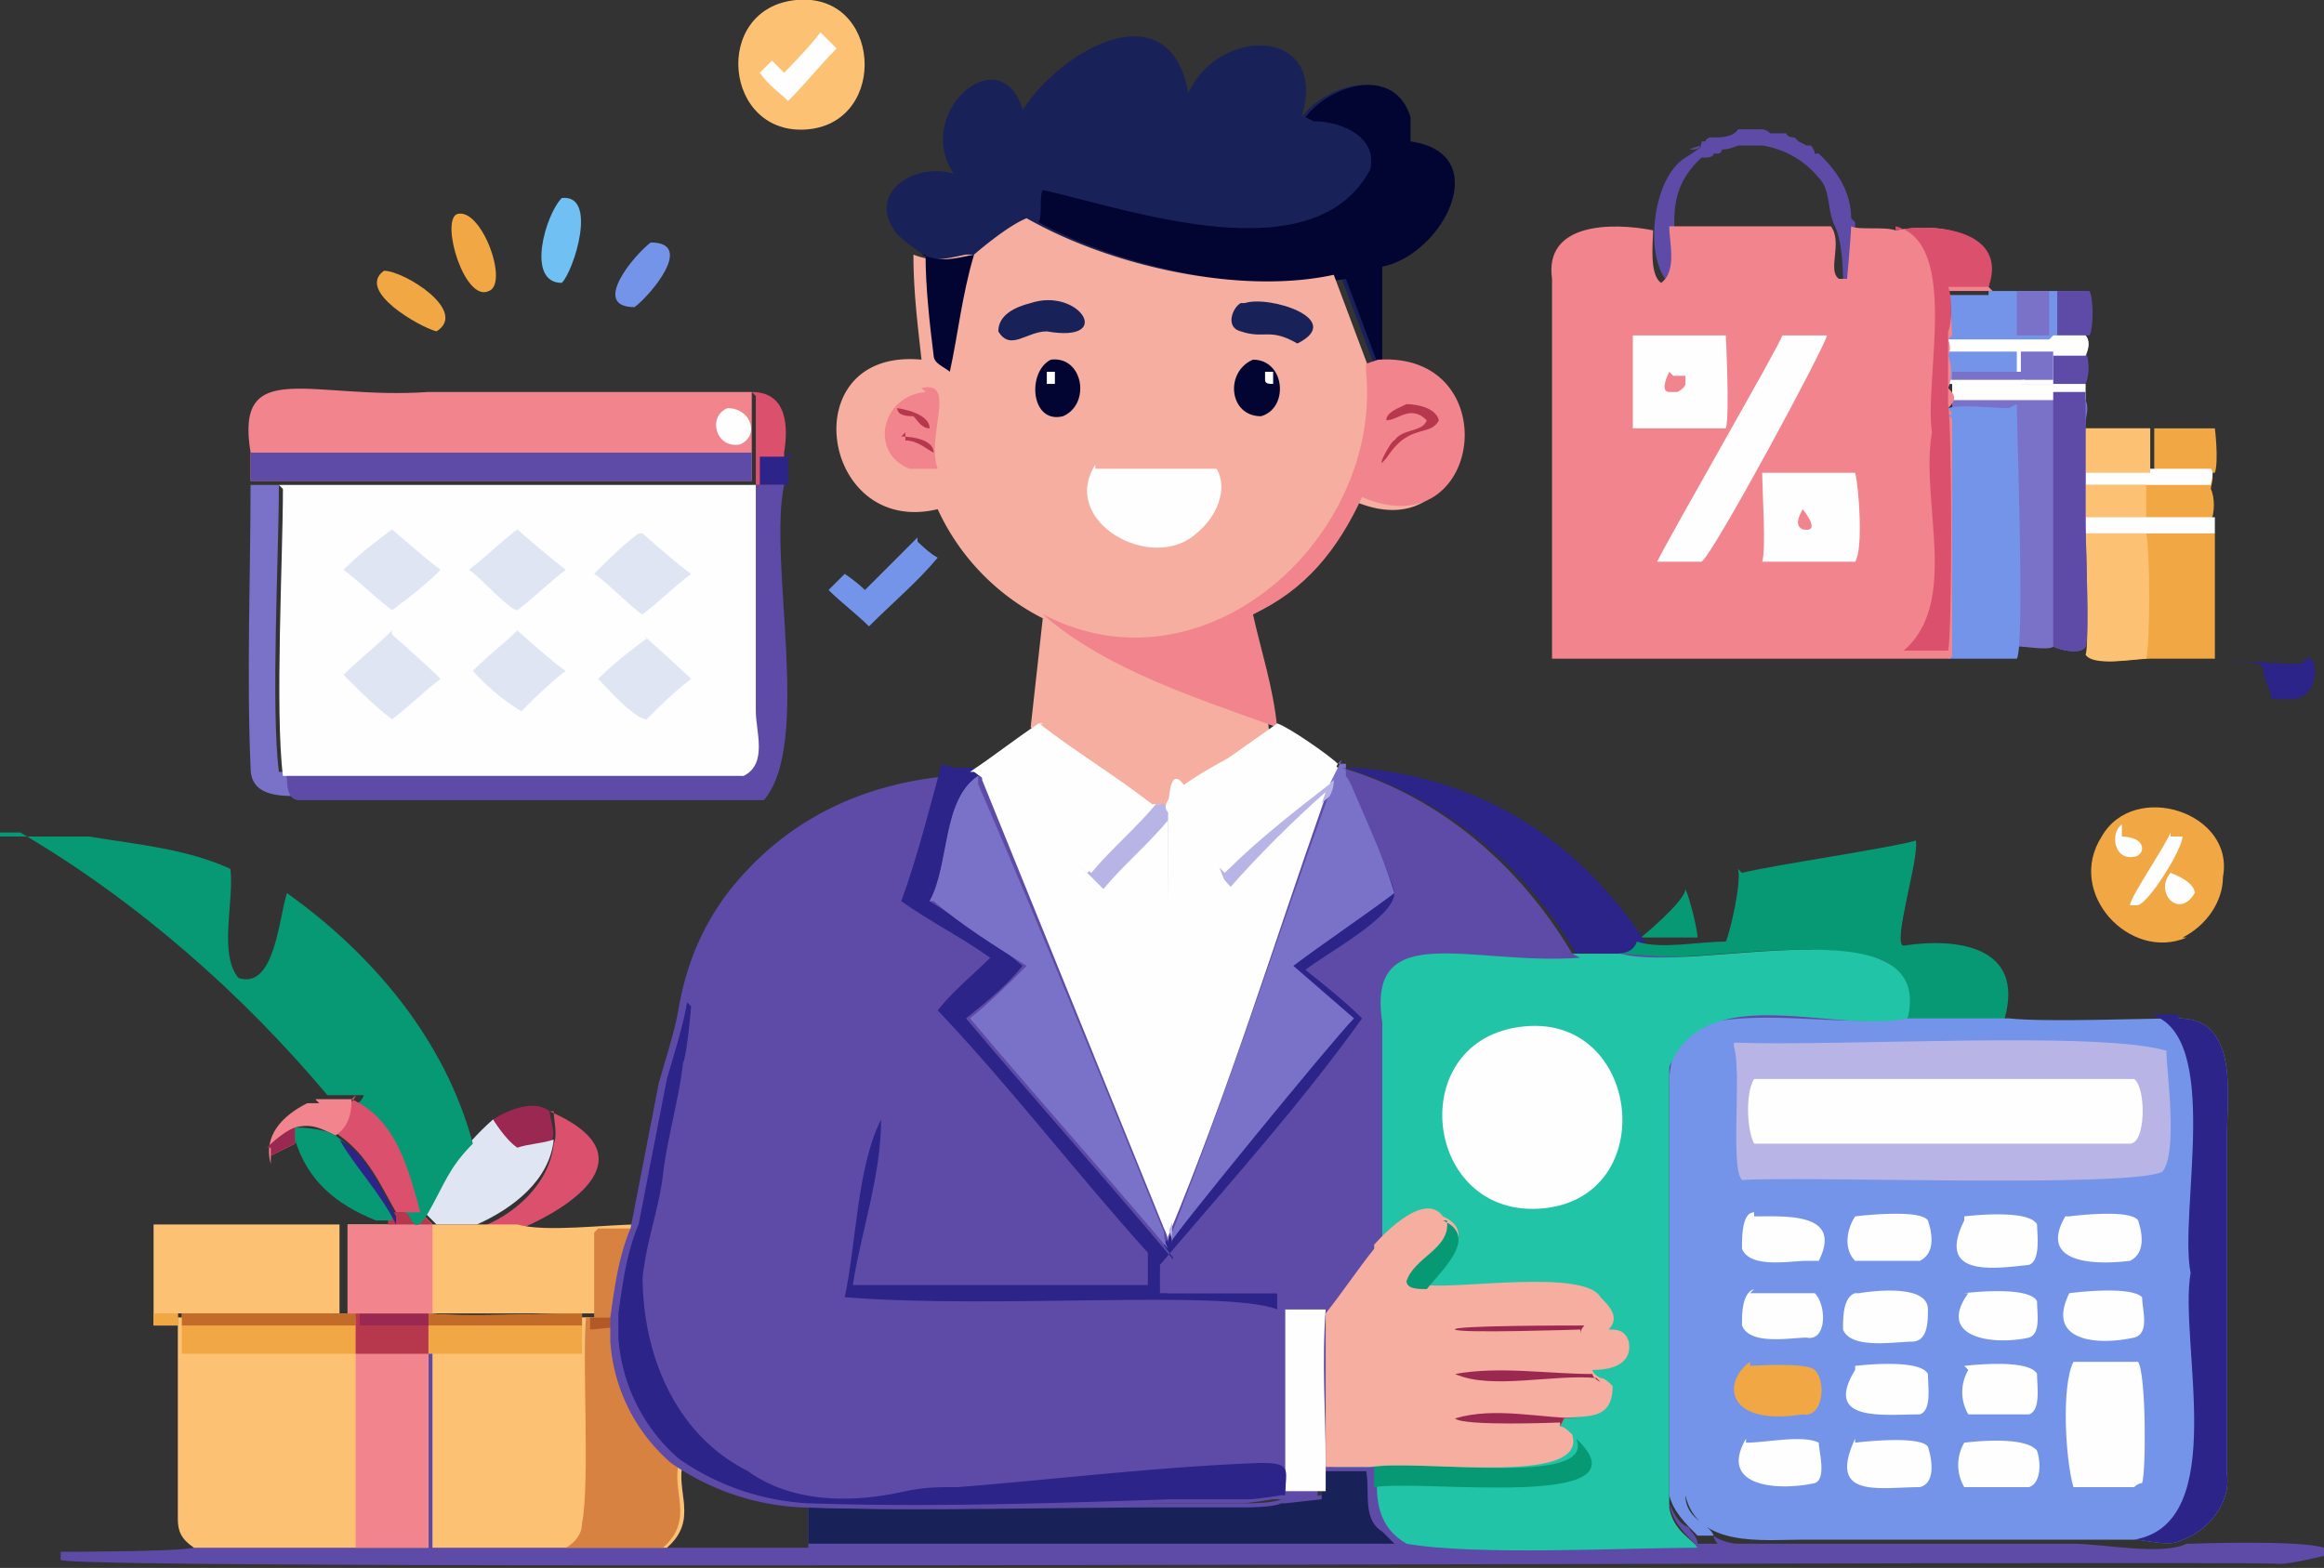 <svg xmlns="http://www.w3.org/2000/svg" data-name="Layer 1" viewBox="0 0 5.75 3.88"><rect x="0" y="0" width="5.75" height="3.88" fill="#333333" stroke="none"/><defs><linearGradient id="a" x1="-12881.48" x2="-12881.69" y1="-18778.76" y2="-18778.84" gradientTransform="matrix(0 0 0 0 -195.38 -246.01)" gradientUnits="userSpaceOnUse"><stop offset="0" stop-color="#b73957"/><stop offset="1" stop-color="#e45b75"/></linearGradient><linearGradient id="b" x1="-17839.18" x2="-17840.14" y1="-14592.52" y2="-14592.32" gradientTransform="matrix(0 0 0 0 -195.38 -246.01)" gradientUnits="userSpaceOnUse"><stop offset="0" stop-color="#018f68"/><stop offset="1" stop-color="#0ca881"/></linearGradient><linearGradient id="c" x1="322.87" x2="322.88" y1="-16045.65" y2="-16045.92" gradientTransform="matrix(0 0 0 0 -195.38 -246.01)" gradientUnits="userSpaceOnUse"><stop offset="0" stop-color="#a31548"/><stop offset="1" stop-color="#e14677"/></linearGradient><linearGradient id="d" x1="-6951.35" x2="-6951.83" y1="-19704.88" y2="-19705.47" gradientTransform="matrix(0 0 0 0 -195.38 -246.01)" gradientUnits="userSpaceOnUse"><stop offset="0" stop-color="#032f69"/><stop offset="1" stop-color="#011677"/></linearGradient><linearGradient id="e" x1="3169.61" x2="3170.15" y1="-10471.72" y2="-10472.53" gradientTransform="matrix(0 0 0 0 -195.38 -246.01)" gradientUnits="userSpaceOnUse"><stop offset="0" stop-color="#016f5b"/><stop offset="1" stop-color="#009668"/></linearGradient><linearGradient id="f" x1="-11206.12" x2="-11207.95" y1="-19373.11" y2="-19374.16" gradientTransform="matrix(0 0 0 0 -195.38 -246.01)" gradientUnits="userSpaceOnUse"><stop offset="0" stop-color="#3d3ea1"/><stop offset="1" stop-color="#6d86f3"/></linearGradient><linearGradient id="g" x1="-15477.95" x2="-15478.08" y1="-17193.67" y2="-17193.68" gradientTransform="matrix(0 0 0 0 -195.38 -246.01)" gradientUnits="userSpaceOnUse"><stop offset="0" stop-color="#0d997f"/><stop offset="1" stop-color="#14848f"/></linearGradient><linearGradient id="h" x1="-18925.84" x2="-18926" y1="-12539.64" y2="-12539.57" gradientTransform="matrix(0 0 0 0 -195.38 -246.01)" gradientUnits="userSpaceOnUse"><stop offset="0" stop-color="#0e9480"/><stop offset="1" stop-color="#1a7b90"/></linearGradient><linearGradient id="i" x1="-15039.26" x2="-15039.35" y1="-17531.65" y2="-17531.66" gradientTransform="matrix(0 0 0 0 -195.38 -246.01)" gradientUnits="userSpaceOnUse"><stop offset="0" stop-color="#0d847c"/><stop offset="1" stop-color="#137988"/></linearGradient></defs><path d="M1.97 0c.21-.02.23.3.03.32-.21.02-.24-.3-.03-.32Z" fill="#fcc173"/><path d="m2.04.09.03.03c-.04.04-.08.09-.12.13C1.93.23 1.9.21 1.88.18l.03-.03.03.03s.06-.06.09-.1Z" fill="#fefefe"/><path d="M.54 3.03h.3v.22h-.4v.03H.38v-.25h.16Z" fill="#fcc173"/><path d="M.38 3.28v-.03h.06v.03H.37Z" fill="#f1a844"/><path d="M2.51.31c.07-.16.38-.36.43-.08.08-.17.35-.16.28.06.06-.08.22-.13.26 0v.06c.21.03.08.28-.07.31v.29-.02L3.32.69c-.24.04-.56-.03-.76-.14-.05.03-.08.07-.13.09-.05.02-.08.02-.13 0a.555.555 0 0 1-.08-.06c-.08-.1.04-.18.14-.15-.11-.16.15-.37.18-.11Z" fill="#192159"/><path d="M3.23.29c.06-.08.22-.13.26 0v.06c.21.03.08.28-.07.31v.29-.02L3.33.69c-.24.04-.56-.03-.76-.14.01-.02 0-.06.01-.08.22.05.67.21.81-.05C3.41.34 3.32.3 3.25.3Z" fill="#020532"/><path d="M4.19 3.75s-.04-.02-.04-.04h.01s0 .02.02.04Z" fill="#5e4ba7"/><path d="M5.75 3.85s-.08.02-.11.02c-.03-.01-5.47.02-5.49-.01v-.02s.29 0 .33-.01c0-.01-.01-.01-.01-.01-.05-.02-.01-.51-.02-.56h1.09v.06c.01.13.06.22.15.3-.02.07.04.14-.04.21H2v-.11c.3.01.6 0 .9 0h.19s.06 0 .08-.01h.01l.09-.01v-.07h.12c0 .05-.01.12.04.15l.04.04c.18.02.54 0 .73.01-.01-.02-.06-.05-.07-.11.01.02.02.05.05.06 0 .01.02.02.02.04h.05s-.01-.01-.01-.02c.01.01.04.02.06.02h.83c.07 0 .22.03.28 0h.01s.27-.01.33.01c.01 0 .01.01.01.02Z" fill="#5e4ba7"/><path d="M3.46 3.82H2v-.09c.3.01.6 0 .9 0h.19s.06 0 .08-.01h.01l.09-.01v-.07h.12c0 .05-.01.12.04.15l.04.04Z" fill="#192159"/><path d="M1.65 3.83h-.58v-.55h-.01v-.02h.48v.06c.01.13.06.22.15.3-.02.07.04.14-.04.21Z" fill="#fcc173"/><path d="M1.06 3.25c.08.01.29 0 .38 0v.1h-.38v-.1Z" fill="#f1a844"/><path d="M1.06 3.25c.08.01.29 0 .38 0v.03h-.38v-.03Z" fill="#c36c2a"/><path d="M1.65 3.83H1.4s.04-.02.04-.06c.02-.1 0-.41.01-.51h.08v.06c.01.13.06.22.15.3-.02.07.04.14-.04.21Z" fill="#d88241"/><path d="M1.54 3.25v.06-.02c-.02-.01-.06 0-.08 0v-.03h.09Z" fill="#b35925"/><path d="M.85 3.25h.21v.58H.48c-.03-.02-.04-.04-.04-.07v-.5h.4Z" fill="#fcc173"/><path d="M.85 3.25h.04v.1H.45v-.1h.4Z" fill="#f1a844"/><path d="M.85 3.25h.04v.03H.45v-.03h.4Z" fill="#c36c2a"/><path d="M.89 3.25h.17v.58H.88v-.57Z" fill="#f1848d"/><path d="M.89 3.25h.17v.1H.88v-.1Z" fill="#b7384c"/><path d="M.89 3.25h.17v.03H.89v-.03Zm.33-.48s.09-.06.14-.02c0 .02.02.06 0 .08-.03 0-.06 0-.09.02-.02-.02-.03-.05-.06-.07Z" fill="#9b2851"/><path d="M1.61.6c.11 0 0 .13-.04.16-.11 0 0-.13.04-.16Z" fill="#7394e9"/><path d="M1.39.49c.09-.01.03.18 0 .21-.09 0-.04-.17 0-.21Z" fill="#70c0f3"/><path d="M.95.67c.05 0 .21.1.13.15C1.04.81.88.72.95.67Zm.18-.14c.06-.02.13.17.08.19-.06.03-.12-.17-.08-.19Z" fill="#f1a844"/><path d="M1.86.97c.09 0 .09.09.08.15v.08h-.07V.98Z" fill="#db506c"/><path d="M1.95 1.12v.08h-.07v-.07h.08Z" fill="#2c2488"/><path d="M2.27 1.34s.03.03.05.04c-.05.06-.11.11-.17.17-.03-.03-.07-.06-.1-.09l.04-.04s.03.02.05.04l.13-.13Z" fill="#7394e9"/><path d="M1.36 2.75c.23.1.09.22-.07.29h-.11c.09-.03.18-.11.19-.21.01-.02 0-.06 0-.08Z" fill="#db506c"/><path d="M1.22 2.77s.03.05.06.07c.03-.01.06-.01.09-.02-.01.1-.1.17-.19.21h-.1L1.05 3c.05-.09.09-.16.17-.23Z" fill="#e0e5f4"/><path d="M1.22 2.77s.03.05.06.07c-.08.04-.15.1-.17.19h-.02c0-.01-.02-.02-.03-.03.05-.09.09-.16.17-.23Z" fill="url(#a)"/><path d="M.62 1.2h.07c0 .17-.02.55 0 .71h.02c0 .02 0 .07.03.06-.05 0-.12 0-.12-.07-.01-.23 0-.48 0-.71Z" fill="#7a71c9"/><path d="M1.87 1.2h.07c-.04.19.07.64-.05.78H.74c-.03 0-.03-.04-.03-.06h1.12c.06-.03.02-.11.03-.16V1.2Z" fill="#5e4ba7"/><path d="m1.04 3 .03.03h.21c.07.02.22 0 .3 0-.02.07-.04.14-.04.22H.86v-.22h.12v-.02h.07Z" fill="#fcc173"/><path d="M1.48 3.04h.1a.85.85 0 0 0-.04.22h-.47.4v-.21Z" fill="#d88241"/><path d="m1.04 3 .03.03v.22H.86v-.22h.12v-.02h.07Z" fill="#f1848d"/><path d="m1.04 3 .03.03H.96V3h.06Z" fill="#b7384c"/><path d="M.62 1.12C.58.88.77.99 1.06.97h.8v.22H.62v-.08Z" fill="#f1848d"/><path d="M1.8 1.01c.06 0 .08.07.03.09-.06.01-.08-.07-.03-.09Z" fill="#fefefe"/><path d="M.62 1.12h1.24v.07H.62v-.08Z" fill="#5e4ba7"/><path d="M0 2.07h.22c.12.02.24.03.35.08.01.08-.03.21.02.27.09.03.1-.15.12-.21.21.15.39.36.46.62-.06.06-.07.1-.11.17S1.02 3 1 3c-.04-.07-.07-.14-.14-.19s.03-.06.04-.1H.81C.6 2.46.34 2.23.05 2.06H0Z" fill="#079974"/><path d="M.87 2.72c.11.05.14.17.17.28H.98c-.04-.07-.07-.14-.14-.19s.03-.06.04-.1Z" fill="#db506c"/><path d="M0 2.07h.02c.29.17.55.4.76.65h.09c0 .04-.01.07-.04.09.07.05.1.12.14.19v.02H.54C.48 2.96.43 2.9.38 2.83c.06 0 .24-.05.16-.13-.04-.03-.19 0-.24 0-.13-.2-.21-.43-.3-.65Z" fill="url(#b)"/><path d="M.78 2.72h.09c0 .04-.01.07-.04.09-.04-.02-.06-.03-.1-.02v.04l-.06.03v.02c-.02-.07.03-.12.09-.15h.03Z" fill="#f1848d"/><path d="M.66 2.84s.04-.04.07-.05v.04l-.06.03v.02-.04Z" fill="#9b2851"/><path d="M.73 2.83c.04.1.11.16.2.2H.84C.78 2.99.7 2.95.67 2.88v-.02l.06-.03Z" fill="url(#c)"/><path d="M.02 2.07c.29.16.55.39.76.65H.75c-.21-.24-.47-.45-.73-.65Z" fill="url(#d)"/><path d="M.73 2.79s.07 0 .1.02c.07.05.1.12.14.19v.02H.93c-.1-.04-.17-.1-.2-.2v-.04Z" fill="#079974"/><path d="M.84 2.82c.07.04.1.12.14.19v.02c-.04-.08-.1-.14-.14-.21Z" fill="#2c2488"/><path d="M.69 1.2h1.18v.56c0 .05.03.13-.03.16H.7c-.02-.16 0-.54 0-.71Z" fill="#fefefe"/><path d="M1.28 1.56s.1.09.12.1c-.04.03-.08.07-.11.1a.53.53 0 0 1-.12-.1c.04-.04.08-.07.11-.1Zm.31-.24s.09.08.12.1c-.04.03-.08.07-.12.1-.01 0-.1-.09-.12-.1.04-.04.07-.07.11-.1Zm-.31-.01s.08.07.12.1c-.04.03-.08.07-.12.1-.02 0-.1-.09-.12-.1.04-.03.08-.07.12-.1Zm-.31 0s.08.07.12.1c-.04.04-.08.07-.12.1-.04-.03-.08-.07-.12-.1.04-.04.08-.07.12-.1Zm.62.26s.1.09.12.11c-.04.03-.08.07-.11.1-.03 0-.1-.08-.12-.1.04-.04.08-.07.12-.1Zm-.62 0s.08.07.12.11c-.04.03-.08.07-.12.1-.04-.03-.08-.07-.12-.11.04-.04.08-.07.12-.11Z" fill="#e0e5f4"/><path d="M2.41.63s.08-.07.13-.09c.21.12.53.19.76.14l.09.24v.02V.9c.32-.02.26.47-.04.34-.06.13-.14.23-.27.29.02.09.05.18.06.28s-.26.18-.27.2h-.04c-.09-.08-.2-.14-.28-.21l.03-.27a.568.568 0 0 1-.26-.27c-.29.07-.36-.4-.04-.37C2.27.8 2.26.72 2.26.63c.05.02.08.01.13 0Z" fill="#f5ae9f"/><path d="M2.6.89c.08-.01.1.11.03.14-.08.02-.09-.11-.03-.14Z" fill="#020532"/><path d="M2.59.92h.02v.03h-.02V.92Z" fill="#fefefe"/><path d="M3.1.89c.08 0 .09.12.02.14-.08 0-.09-.11-.02-.14Z" fill="#020532"/><path d="M3.13.92h.02v.03c-.01 0-.02 0-.02-.01V.92Z" fill="#fefefe"/><path d="M3.08.75c.06-.02.25.04.13.1-.07-.04-.08-.01-.14-.03-.04-.01-.02-.06 0-.07Zm-.53 0c.12-.04.21.1.04.07-.05 0-.09.05-.12 0 0-.04.04-.06.08-.07Z" fill="#192159"/><path d="M2.28.96c.09-.02.01.12.04.2h-.07c-.1-.04-.07-.18.04-.19Z" fill="#f1848d"/><path d="M2.23 1.08s.08 0 .08.04c-.02-.01-.04-.03-.07-.03v-.02Zm-.01-.07s.08.01.08.05c-.02 0-.03-.02-.04-.03-.01 0-.04 0-.04-.02Z" fill="#b7384c"/><path d="M2.28.63c.05.02.08.01.13 0-.03.1-.04.2-.06.29C2.34.91 2.31.9 2.31.88 2.3.8 2.29.71 2.29.63Z" fill="#020532"/><path d="M2.71 1.16h.3c.03.05 0 .12-.05.16-.11.1-.34-.03-.25-.17Z" fill="#fefefe"/><path d="M3.41.89c.32-.02.26.47-.04.34-.06.13-.14.23-.27.29.02.09.05.18.06.28-.19-.07-.42-.14-.58-.28.4.21.84-.19.8-.6v.02V.9Z" fill="#f1848d"/><path d="M3.48 1s.07 0 .08.04c-.02.04-.07.01-.12.08s0-.03.01-.03c.02-.03.07-.02.08-.05-.04-.04-.07 0-.1 0 0-.02.03-.03.05-.04Z" fill="#b7384c"/><path d="M5.08.87h.08c.01.02.01.06 0 .08h-.08V.88Z" fill="#5e4ba7"/><path d="M4.06 2.32s.11-.09.11-.12c.01.02.03.1.03.12h-.14Z" fill="#079974"/><path d="M5.32 1.06h.16s.01.08 0 .11h-.15v-.11Z" fill="#f1a844"/><path d="M4.59.55s0 .13-.01.14h-.02s0-.09-.02-.13S4.53.47 4.5.44a.225.225 0 0 0-.14-.08H4.3s-.02.01-.04.01c0 0 0 .01-.01.01h-.01s0 .01-.02.01h-.01c-.12.11-.03.22-.09.3-.05-.07-.03-.25.05-.3s.01-.02.01-.02h.01s.02 0 .02-.02c.02 0 0 0 .02-.01h.02s.04 0 .05-.02h.06s.01 0 .02.01h.04s0 .01.02.01l.01.01.02.01h.01s.01.01.01.02h.01l.01.01c.04.04.07.09.07.15Z" fill="#5e4ba7"/><path d="M5.16 1.06h.16v.11h.15c.01.01 0 .03 0 .04.01.02.01.06 0 .08s0 .03 0 .04h-.32V1.3c.01-.02 0-.06 0-.08v-.14Z" fill="#f1a844"/><path d="M5.32 1.16h.15c.01.01 0 .03 0 .04h-.31v-.04h.16Z" fill="#fefefe"/><path d="M5.16 1.06h.16v.11h-.16v-.1Zm0 .14h.15v.08h.16v.04h-.32v-.03c.01-.02 0-.06 0-.08Z" fill="#fcc173"/><path d="M5.16 1.28h.32v.04h-.32v-.03Z" fill="#fefefe"/><path d="M4.92.72h.24c.01.02.01.09 0 .11.01.01.01.03 0 .05h-.08v.07h-.26V.84c.01-.02.01-.09 0-.11h.1Z" fill="#7394e9"/><path d="M4.99.72h.08v.11h-.08V.72Z" fill="#7a71c9"/><path d="M5.08.72h.09c.01.02.01.09 0 .11h-.08V.72Z" fill="#5e4ba7"/><path d="M5.08.83h.08c.01.01.01.03 0 .05h-.08v.07h-.26V.84h.25Z" fill="#fefefe"/><path d="M5 .87h.08v.07H5V.87Z" fill="#7a71c9"/><path d="M4.82.87h.17v.07h-.18V.87Z" fill="#7394e9"/><path d="M3.35 1.9c.3.02.55.17.72.43-.01.06-.13.02-.17.03-.13-.22-.32-.38-.57-.46h.02Z" fill="#2c2488"/><path d="M5.41 2.32c-.14.06-.3-.11-.21-.25.08-.14.33-.06.3.1 0 .06-.04.12-.1.15Z" fill="#f1a844"/><path d="M5.25 2.07s.05 0 .05.03c0 .01-.01.02-.02.02-.05.01-.06-.06-.03-.08Zm.12.09s.06.02.06.05c-.04.07-.11-.01-.05-.06Z" fill="#fefefe"/><path d="M5.37 2.07h.03c0 .03-.08.16-.11.17h-.02c0-.02.09-.15.1-.18Z" fill="#fefefe"/><path d="M5.16 1.32h.32v.31h-.16c-.04 0-.13.02-.15-.01.01-.02 0-.28 0-.3Z" fill="#f1a844"/><path d="M5.16 1.32h.32-.17c.01.04.01.28 0 .31-.04 0-.13.02-.15-.01.01-.02 0-.28 0-.3Z" fill="#fcc173"/><path d="M4.31 2.16c.08-.02.36-.06.43-.08.01.04-.06.26-.03.26.13-.02.3 0 .25.18-.01.01-.23 0-.26 0 .08-.29-.52-.11-.71-.16.02 0 .05 0 .06-.03.06.02.15 0 .22 0 .01-.02.04-.15.03-.18Z" fill="#079974"/><path d="M4.46 2.33s.17-.17.2-.17c-.02.07-.11.13-.16.17h.21c.13-.02.3 0 .25.18-.01.01-.23 0-.26 0 .08-.29-.52-.11-.71-.16.02 0 .05 0 .06-.03.06.02.15 0 .22 0h.18Z" fill="url(#e)"/><path d="M5 .95h.16v.04c.01.02 0 .04 0 .06v.25c0 .02.01.28 0 .3s-.06.01-.08 0c-.01.01-.07 0-.08 0h-.17c.01-.04 0-.55 0-.61V.92h.18Z" fill="#7a71c9"/><path d="M5 .95h.16v.04h-.33V.94h.18Z" fill="#fefefe"/><path d="M5.16.99v.31c0 .02.01.28 0 .3s-.06.01-.08 0V.97h.08Z" fill="#5e4ba7"/><path d="M4.99 1c0 .06.02.6 0 .63h-.17c.01-.04 0-.55 0-.61v-.01c.03-.01.11 0 .15 0Z" fill="#7394e9"/><path d="M5.08 1.62s.07.01.08 0 .12 0 .15 0h.4c.02.04 0 .1-.05.1-.41.01-1.12 0-1.54 0-.14-.03-.53.1-.51-.11.29-.01.79 0 1.09 0h.36Z" fill="url(#f)"/><path d="M5.7 1.63h.02c.02.04 0 .1-.05.1h-.13.08c0-.02-.02-.05-.02-.07 0-.03-.06-.02-.08-.02.04-.01.15.01.18 0Z" fill="#2c2488"/><path d="M4.93.72h-.11s.01.08.01.11l-.01.01s.01.02 0 .04c.01.02.01.06 0 .08.02.02.02.03 0 .05.01.01.01.02.01.02s0-.01-.01 0c.01 0 .01.01.01.01v.58s0 .01-.01.01h-.98V.69c-.02-.14.15-.14.25-.12 0 .03-.01.11.02.13.04-.03.02-.1.02-.14h.4c.03.04-.01.11.02.13h.02s.01-.11.01-.13c.02.01.08 0 .11.01.11-.02.25 0 .23.14Z" fill="#f1848d"/><path d="M4.36 1.17h.23c.01.04.02.19 0 .22h-.23c.01-.03 0-.18 0-.22Z" fill="#fefefe"/><path d="M4.46 1.26s.05.06 0 .05c-.02-.01-.01-.03 0-.05Z" fill="#f1848d"/><path d="M4.04.83h.23s.01.2 0 .23h-.23V.83Z" fill="#fefefe"/><path d="M4.14.93h.03v.02s0 .01-.02.02h-.02c-.02 0-.01-.03 0-.05Z" fill="#f1848d"/><path d="M4.41.83h.11c0 .02-.28.54-.31.56H4.1c.04-.08.3-.53.31-.56Z" fill="#fefefe"/><path d="M4.69.57c.1-.02.28 0 .23.14h-.1c.01.02.01.09 0 .11V1c.01.06.01.57 0 .61h-.11c.14-.12.04-.37.07-.54-.02-.13.07-.47-.09-.51Z" fill="#db506c"/><path d="M4.71 2.52h.26c.09.01.34 0 .42 0 .15 0 .12.19.12.29v.84c.01.07-.05.14-.11.16-.03.02-.09 0-.12 0h-.82c-.1 0-.26.02-.29-.11 0 .06.06.07.07.1H4.2c-.03-.03-.06-.06-.07-.1V2.61c.09-.22.41-.07.59-.12Z" fill="#7394e9"/><path d="M5.12 3.01s.15-.02.17.01c.01.03.02.08-.02.1-.08.01-.23.01-.16-.11Zm-.26.19s.16-.02.18.02c0 .03.01.08-.02.09-.09.02-.23 0-.15-.11Zm0-.19s.16-.02.18.02c0 .02.01.09-.02.1-.09.01-.23.03-.16-.11Zm.26.19s.15-.02.18.01c0 .03.02.09-.02.1-.09.02-.22.01-.16-.11Zm-.53-.19s.16-.02.18.01c.01.03.02.08-.02.1h-.16c-.03-.03-.02-.08 0-.11Zm-.26.19h.16c.03.03.03.12-.02.11-.04 0-.14.02-.16-.03 0-.03 0-.08.03-.09Zm.01-.19c.08 0 .22-.01.16.11h-.03c-.04 0-.14.02-.16-.03 0-.03 0-.09.03-.09Zm.52.37s.16-.02.18.02c0 .03.01.09-.02.1h-.15a.108.108 0 0 1 0-.11ZM4.6 3.2s.17-.03.17.04c0 .03 0 .08-.04.08s-.15.02-.17-.03c0-.03 0-.08.03-.09Zm.26.37s.15-.02.18.02c.01.03.01.08-.02.09h-.16a.108.108 0 0 1 0-.11Zm-.27-.19s.16-.02.18.02c0 .03.01.09-.02.1-.09 0-.24.02-.16-.11Zm0 .19s.16-.02.18.01c.01.03.02.09-.02.1-.1 0-.23.03-.16-.12Zm-.27 0c.05 0 .14-.02.18 0 0 .02.02.09-.01.1-.09.02-.24.01-.17-.11Z" fill="#fefefe"/><path d="M4.33 3.38s.14-.01.16.01c.03.03.02.12-.03.11-.19.03-.2-.08-.13-.13Z" fill="#f1a844"/><path d="M5.13 3.37h.16c.02.03.02.27.01.3 0 0-.01 0-.02.01h-.15c-.02-.07-.03-.25 0-.31Z" fill="#fefefe"/><path d="M5.39 2.52c.15 0 .12.19.12.29v.84c.01.07-.05.14-.11.16-.03.02-.09 0-.12 0 .24-.04.11-.49.14-.66-.03-.15.08-.59-.1-.64h.07Z" fill="#2c2488"/><path d="M4.29 2.58c.26.01.9-.03 1.07.02 0 .05.03.25-.01.3-.09.04-.88.01-1.04.02-.03-.03 0-.27-.02-.33Z" fill="#b8b4e6"/><path d="M4.35 2.67h.93c.03.02.03.16-.01.16h-.93c-.02-.04-.02-.13 0-.16Z" fill="#fefefe"/><path d="M4.72 2.48v.04c-.17.02-.33-.02-.49.01-.02 0-.05.02-.07.04-.08.03-.02 1.09-.04 1.16.01.06.06.08.07.11-.18 0-.55.01-.73-.01l-.04-.04c-.05-.03-.03-.1-.04-.15h-.12v.07h-.11s-.06.01-.08.01h-.19c-.3.01-.6.02-.9.01a.615.615 0 0 1-.32-.11.436.436 0 0 1-.15-.3v-.06c.01-.07.02-.15.05-.22l.07-.36c.02-.07.04-.13.05-.19.02-.11.06-.2.12-.28.14-.18.33-.27.55-.29.01-.01.02-.01.04-.01.06-.02.12-.07.18-.11.06.06.14.11.21.15.02.02.05.04.07.05h.01l.02.01c.01-.02.23-.18.27-.2.04.01.13.07.15.09h.01c.25.08.43.25.56.46h.15c.2.02.41 0 .61.01.02 0 .04.01.05.02.02.04.02.06.02.09Z" fill="#5e4ba7"/><path d="M3.18 3.24h.1c-.01.13 0 .26 0 .38v.07h-.1v-.45Z" fill="#fefefe"/><path d="M2.36 1.9h.06v.02c-.09.06-.07.22-.12.31.08.05.16.1.23.16-.04.05-.09.09-.14.13.16.19.33.38.49.57s0 0 0-.01.4-.5.45-.55l-.15-.13c.08-.06.17-.12.25-.18-.03-.1-.08-.2-.12-.3.02.01.14.26.14.29 0 .06-.17.15-.22.19.05.04.1.08.14.12-.15.21-.33.41-.5.61v.07h.29v.04c-.13-.05-.7 0-1.07-.03.03-.14.03-.32.09-.44 0 .14-.05.28-.07.41h.73V3.1c-.18-.2-.34-.41-.52-.6.04-.05.09-.09.13-.13-.07-.05-.15-.09-.22-.14.04-.11.07-.23.1-.34Z" fill="#2c2488"/><path d="M3.18 3.7h-.01s-.06.01-.08.01H2.9c-.3.01-.6.02-.9.01a.615.615 0 0 1-.32-.11.436.436 0 0 1-.15-.3v-.06c.01-.07.02-.15.05-.22l.07-.36c.02-.07.04-.13.05-.19l.01.01s-.01.12-.02.14c-.01.09-.04.19-.05.28-.01.08-.04.16-.05.25 0 .19.08.39.26.48.11.08.26.08.39.05.05-.01.08-.01.13-.01.25-.02.49-.05.75-.06.08 0 .06.02.06.08h.01Z" fill="#2c2488"/><path d="M3.31 1.89h.04-.02v.02c.04.1.09.2.12.3-.08.06-.17.12-.25.18l.15.13c-.05.05-.45.54-.45.55v.01-.03c.14-.36.26-.73.39-1.09 0-.01 0-.02.01-.04l.02-.04Zm-1.01.34c.05-.09.03-.25.12-.31v.02c.16.37.31.74.46 1.11 0 .01 0 .02.01.04-.16-.19-.33-.38-.49-.57.05-.04.1-.09.14-.13-.08-.05-.16-.1-.23-.16Z" fill="#7a71c9"/><path d="M3.32 1.9c.24.07.44.24.57.46-.27.02-.53-.1-.49.16v.56c-.04.05-.08.12-.12.16h-.1V3.2h-.29v-.07c.16-.2.35-.4.5-.61-.04-.04-.09-.08-.14-.12.05-.04.21-.13.22-.19 0-.03-.13-.28-.14-.29V1.9Z" fill="#5e4ba7"/><path d="M2.57 1.79c.09.07.19.13.28.2h.02s.01.01.02 0c.01-.02.23-.17.27-.2.03.01.13.08.15.1l-.02.04s0 .02-.01.04c-.13.37-.24.73-.39 1.09v.02c0-.01 0-.02-.01-.04l-.45-1.11v-.02h-.02c.06-.04.11-.08.17-.12Z" fill="#fefefe"/><path d="M2.42 1.91c.1.07.19.17.28.25.05-.06.11-.11.16-.17h.02s.01.01.02 0c.05.06.1.11.14.16.08-.08.17-.15.26-.22 0 .01 0 .02-.01.04-.08.07-.17.15-.24.23-.02-.02-.14-.16-.15-.17.01.31 0 .72 0 1.03v.02c0-.01 0-.02-.01-.04V2.03c-.05.06-.11.11-.16.17l-.27-.27-.01-.02Z" fill="#b8b4e6"/><path d="M3.16 1.8s.13.08.15.1l-.02.04c-.09.07-.18.14-.26.22-.05-.05-.09-.1-.14-.15s.23-.17.27-.2Zm-.59-.01c.09.07.19.13.28.2-.05.06-.1.12-.16.17-.09-.08-.18-.18-.28-.25H2.4c.06-.04.11-.08.17-.12Z" fill="#fefefe"/><path d="M3.04 2.2c.07-.08.16-.17.24-.24-.13.37-.24.74-.39 1.09-.01-.3 0-.72 0-1.02s.13.15.15.17Z" fill="#fefefe"/><path d="M3.89 2.36h.12c.18.05.78-.13.71.16-.18.04-.5-.1-.59.12v1.09c.01.06.06.08.07.1-.18 0-.55.02-.72-.01-.07-.04-.08-.11-.07-.19H3.3v-.38c.04-.05.08-.11.12-.16v-.56c-.04-.26.22-.14.49-.16Z" fill="#22c4a7"/><path d="M4.03 3.32c.07.04.02.12-.04.11 0 0-.02-.02-.03-.02l-.02-.02c.05 0 .11 0 .09-.07Z" fill="url(#g)"/><path d="M3.99 3.44c.1.07-.02.14-.1.11 0-.01-.02-.02-.03-.02 0 0 0-.01.01-.02.05-.01.13 0 .12-.07Z" fill="url(#h)"/><path d="M3.9 3.56c.19.18-.38.1-.5.12v-.05c.12-.02.55.05.5-.07Z" fill="#079974"/><path d="M3.77 2.54c.29-.03.34.42.05.45-.3.03-.35-.42-.05-.45Z" fill="#fefefe"/><path d="M3.4 3.08s.12-.14.17-.07c.09.04 0 .12-.04.17.08.01.39-.04.43.03.02.02.05.05.02.08.02 0 .04 0 .05.03.01.06-.05.07-.09.07 0 0 0 .01.02.02.01 0 .02.01.03.02 0 .09-.07.07-.12.08l-.01.02c.01 0 .02.01.03.02.04.13-.38.06-.5.08h-.11v-.38c.04-.05.08-.11.12-.16Z" fill="#f5ae9f"/><path d="M3.96 3.21s.05.05.02.08h-.07s0-.01.01-.02c.03 0 .04-.03.04-.06Z" fill="url(#i)"/><path d="M3.86 3.52s-.24.01-.26-.01c.1-.03.21 0 .32 0h-.05l-.01.02Zm.09-.11c-.11-.01-.26.03-.35-.01.11-.02.23 0 .34 0 0 0 0 .01.02.02Zm-.04-.12s-.3.01-.31 0 .28-.01.32-.01c0 0-.01.01-.01.02Z" fill="#9b2851"/><path d="M3.57 3.02c.09.04 0 .12-.04.17-.02 0-.05 0-.05-.02.02-.06.11-.08.1-.15Z" fill="#079974"/></svg>